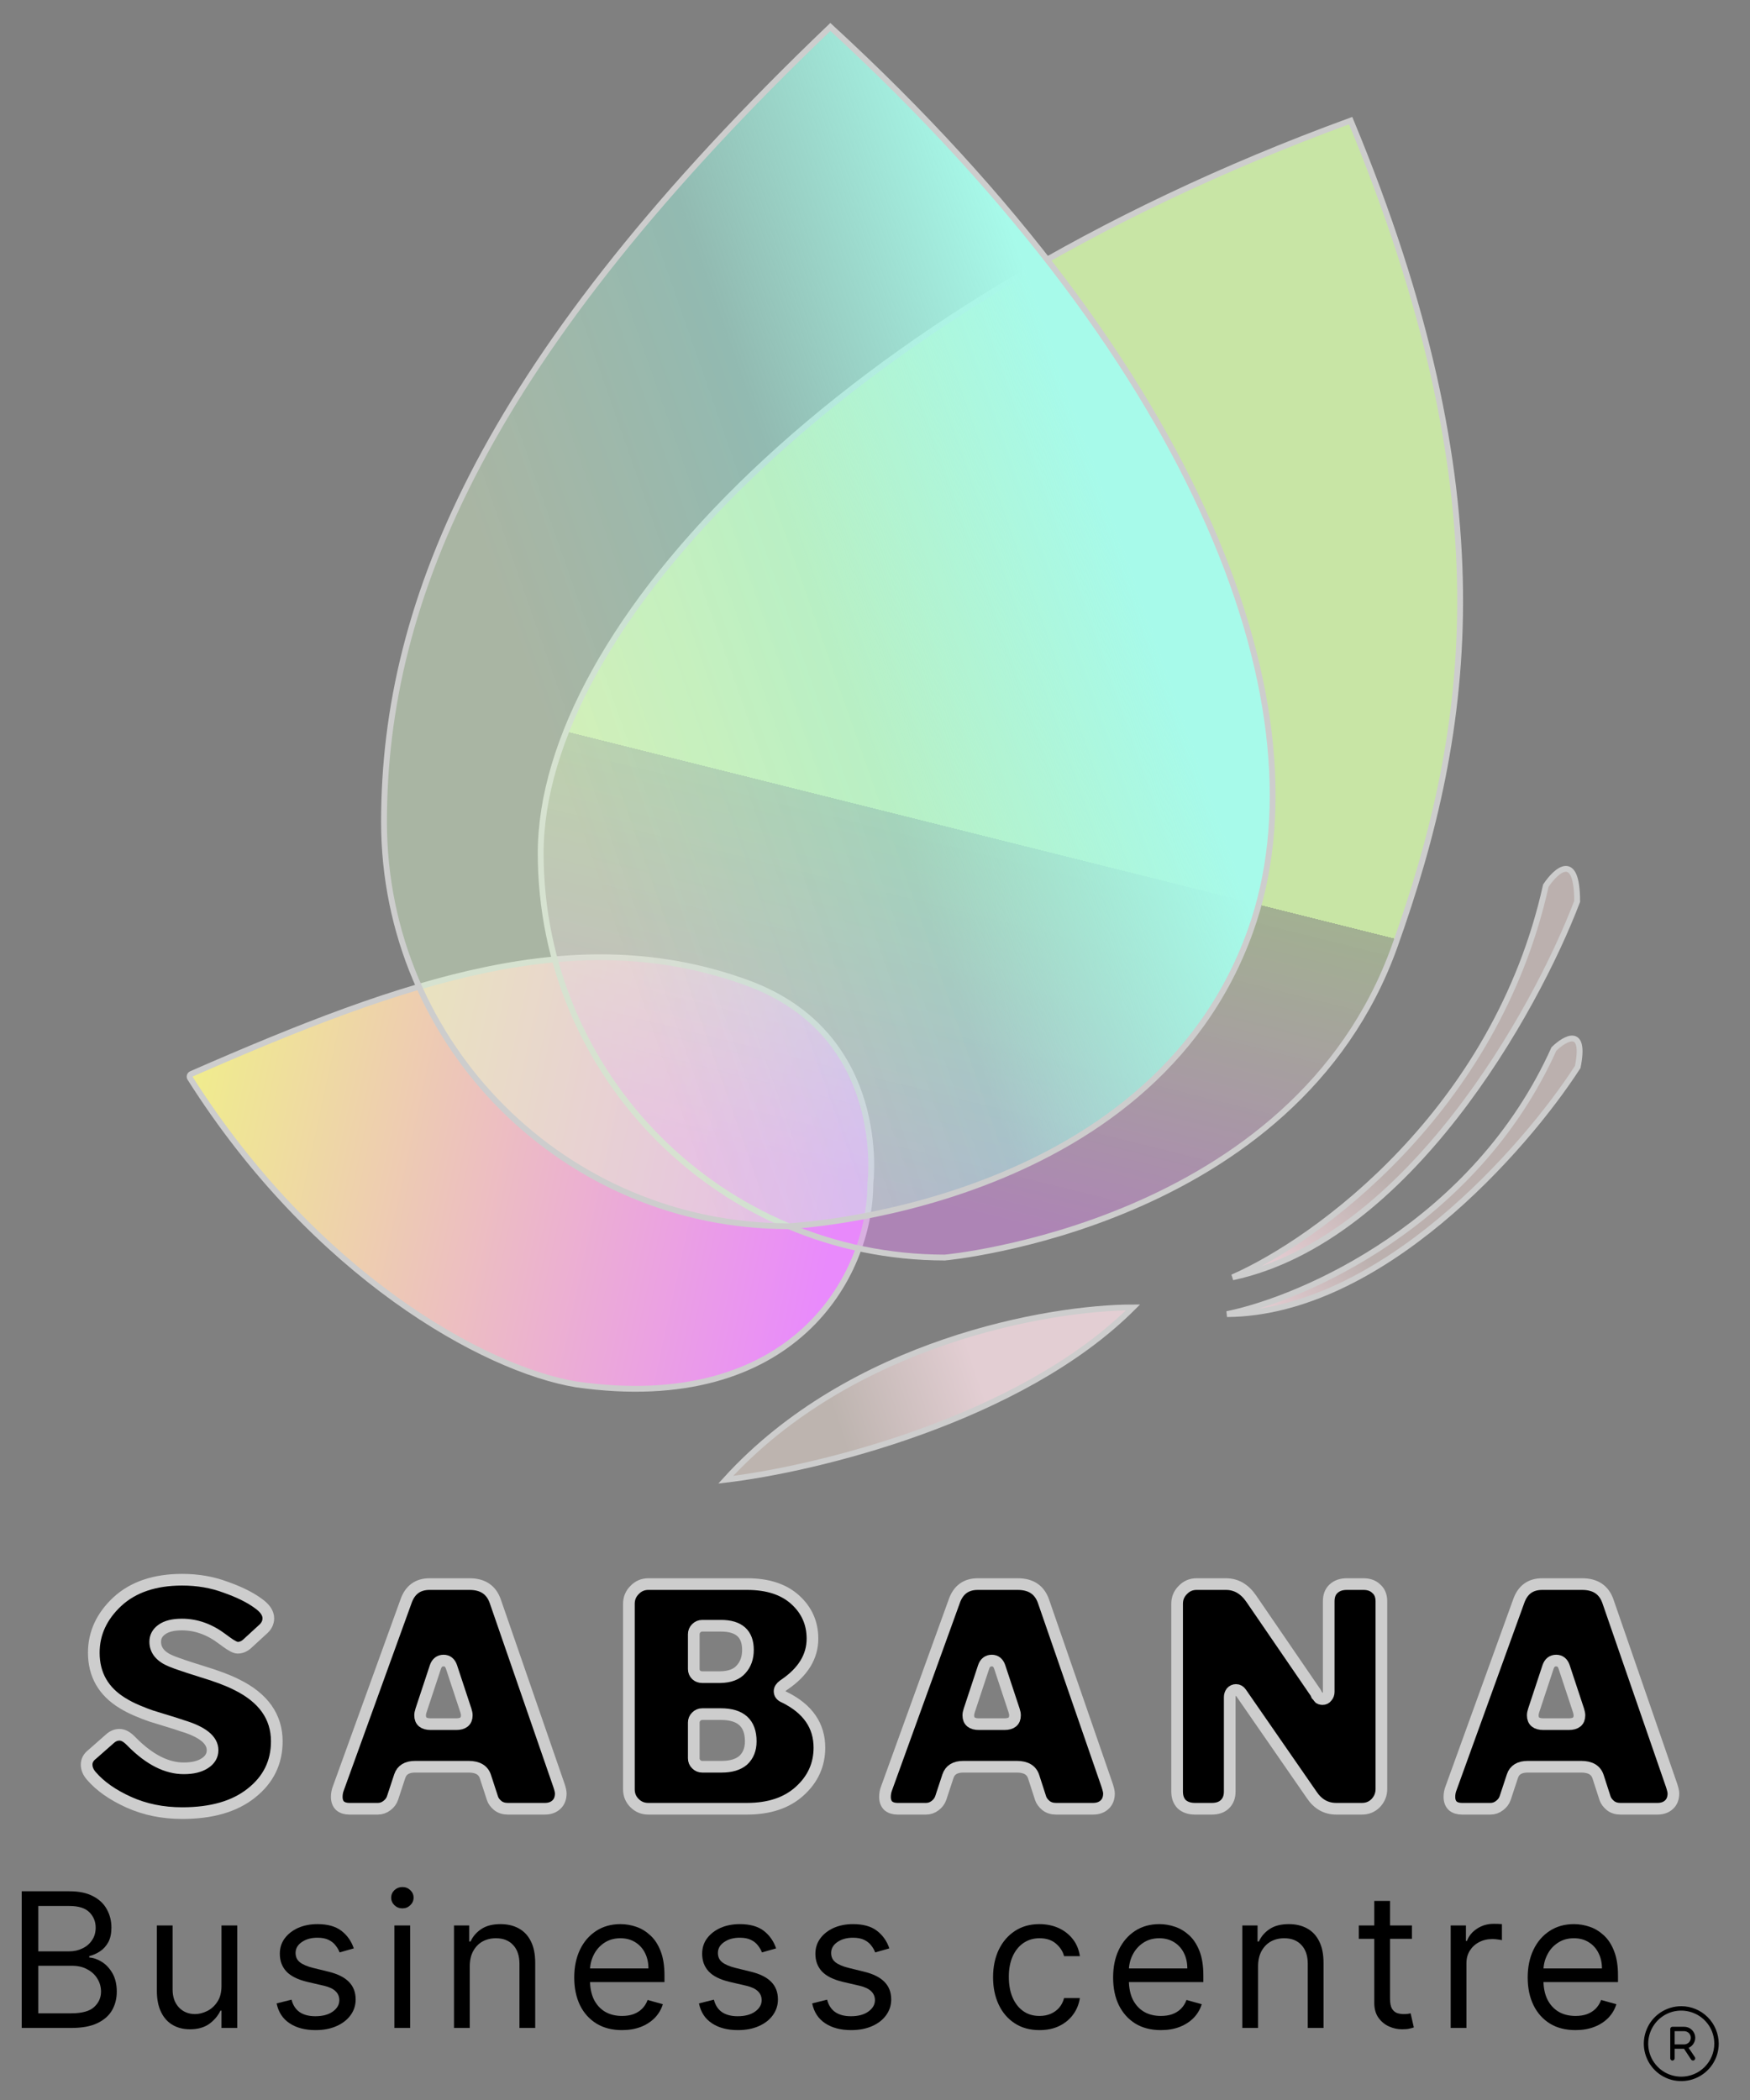 <svg width="30" height="36" viewBox="0 0 30 36" fill="none" xmlns="http://www.w3.org/2000/svg">
<rect x="0" y="0" width="30" height="36" fill="#808080" stroke="none"/>
<path d="M14.92 20.284L14.92 20.284L14.92 20.291C14.92 21.084 14.589 22.077 13.795 22.805C13.002 23.532 11.743 23.999 9.875 23.732C8.296 23.469 5.395 21.856 3.258 18.483C3.242 18.457 3.253 18.422 3.281 18.41C6.992 16.785 9.899 15.79 12.804 16.847C14.029 17.292 14.557 18.151 14.78 18.899C14.891 19.273 14.927 19.62 14.934 19.874C14.937 20 14.934 20.104 14.93 20.175C14.927 20.21 14.925 20.238 14.923 20.257L14.921 20.278L14.92 20.283L14.92 20.284L14.92 20.284L14.92 20.284Z" fill="url(#paint0_linear_513_5330)" stroke="#CDCDCD" stroke-width="0.1"/>
<path d="M16.2 21.558L16.198 21.558C12.371 21.557 9.269 18.453 9.269 14.626C9.269 12.718 10.533 10.381 12.912 8.114C15.281 5.857 18.75 3.676 23.154 2.068C24.482 5.266 25.004 7.864 25.03 10.129C25.055 12.403 24.579 14.344 23.909 16.22C23.052 18.619 21.128 19.954 19.411 20.689C18.553 21.057 17.749 21.274 17.159 21.399C16.864 21.462 16.623 21.502 16.456 21.526C16.372 21.538 16.307 21.546 16.263 21.551C16.241 21.553 16.224 21.555 16.213 21.556L16.2 21.558Z" fill="url(#paint1_linear_513_5330)" fill-opacity="0.8" stroke="#CDCDCD" stroke-width="0.1"/>
<path d="M13.517 21.02L13.514 21.021C9.686 21.02 6.583 17.917 6.583 14.089C6.583 10.259 8.36 6.08 14.235 0.462C17.435 3.402 19.567 6.339 20.734 9.007C21.906 11.685 22.104 14.088 21.438 15.952C20.582 18.349 18.605 19.617 16.835 20.285C15.95 20.62 15.12 20.803 14.509 20.904C14.205 20.954 13.955 20.983 13.782 21C13.695 21.008 13.628 21.013 13.582 21.017C13.559 21.018 13.542 21.019 13.53 21.02L13.517 21.02Z" fill="url(#paint2_linear_513_5330)" stroke="#CDCDCD" stroke-width="0.1"/>
<path d="M19.423 22.413C17.991 22.413 14.589 23.004 12.441 25.367C13.963 25.188 17.489 24.346 19.423 22.413Z" fill="url(#paint3_linear_513_5330)" stroke="#CDCDCD" stroke-width="0.1"/>
<path d="M27.037 15.452C27.037 14.593 26.679 14.915 26.5 15.183C25.641 19.05 22.562 21.27 21.13 21.897C24.137 21.252 26.321 17.332 27.037 15.452Z" fill="url(#paint4_linear_513_5330)" stroke="#CDCDCD" stroke-width="0.1"/>
<path d="M27.047 18.29C27.187 17.593 26.833 17.794 26.639 17.982C25.291 20.975 22.34 22.26 21.034 22.528C23.669 22.509 26.141 19.695 27.047 18.29Z" fill="url(#paint5_linear_513_5330)" stroke="#CDCDCD" stroke-width="0.1"/>
<mask id="path-7-outside-1_513_5330" maskUnits="userSpaceOnUse" x="0.485" y="26.081" width="29" height="6" fill="black">
<rect fill="white" x="0.485" y="26.081" width="29" height="6"/>
<path d="M3.875 28.144L3.81 28.096C3.592 27.931 3.361 27.849 3.118 27.849C2.967 27.849 2.853 27.878 2.774 27.935C2.699 27.989 2.661 28.058 2.661 28.144C2.661 28.291 2.752 28.402 2.935 28.477C3.032 28.517 3.207 28.576 3.461 28.655C3.719 28.733 3.918 28.809 4.057 28.88C4.516 29.106 4.745 29.43 4.745 29.852C4.745 30.214 4.6 30.509 4.31 30.738C4.023 30.968 3.628 31.082 3.123 31.082C2.79 31.082 2.484 31.02 2.205 30.894C1.929 30.769 1.716 30.619 1.565 30.443C1.512 30.382 1.485 30.318 1.485 30.25C1.485 30.182 1.517 30.123 1.582 30.073L1.882 29.809C1.932 29.763 1.988 29.739 2.049 29.739C2.11 29.739 2.174 29.773 2.242 29.842L2.274 29.874C2.568 30.167 2.86 30.314 3.15 30.314C3.3 30.314 3.42 30.286 3.51 30.228C3.599 30.171 3.644 30.096 3.644 30.003C3.644 29.827 3.47 29.688 3.123 29.584C3.073 29.566 2.989 29.539 2.87 29.503C2.752 29.467 2.659 29.439 2.591 29.417C2.527 29.396 2.448 29.365 2.355 29.326C2.262 29.287 2.178 29.244 2.102 29.197C1.773 28.997 1.608 28.708 1.608 28.332C1.608 27.999 1.743 27.708 2.011 27.457C2.283 27.206 2.654 27.081 3.123 27.081C3.391 27.081 3.64 27.124 3.869 27.21C4.102 27.292 4.287 27.384 4.423 27.484C4.541 27.566 4.6 27.652 4.6 27.742C4.6 27.817 4.566 27.883 4.498 27.94L4.24 28.177C4.19 28.223 4.134 28.247 4.074 28.247C4.034 28.247 3.968 28.212 3.875 28.144Z"/>
<path d="M8.443 30.83L8.324 30.465C8.289 30.346 8.192 30.287 8.034 30.287H7.116C6.976 30.287 6.889 30.341 6.853 30.448L6.729 30.824C6.712 30.875 6.679 30.918 6.633 30.953C6.586 30.989 6.534 31.007 6.477 31.007H5.988C5.924 31.007 5.872 30.991 5.832 30.959C5.793 30.923 5.773 30.871 5.773 30.803C5.773 30.753 5.782 30.704 5.8 30.658L6.96 27.452C7.028 27.255 7.163 27.156 7.363 27.156H8.051C8.276 27.156 8.423 27.255 8.491 27.452L9.581 30.604C9.603 30.669 9.613 30.715 9.613 30.744C9.613 30.826 9.588 30.891 9.538 30.937C9.488 30.984 9.422 31.007 9.34 31.007H8.706C8.638 31.007 8.58 30.989 8.534 30.953C8.487 30.914 8.457 30.873 8.443 30.83ZM7.385 29.557H7.82C7.941 29.557 8.002 29.507 8.002 29.407C8.002 29.381 7.997 29.353 7.986 29.321L7.739 28.574C7.714 28.503 7.669 28.467 7.605 28.467C7.537 28.467 7.49 28.503 7.465 28.574L7.218 29.321C7.207 29.353 7.202 29.381 7.202 29.407C7.202 29.507 7.263 29.557 7.385 29.557Z"/>
<path d="M12.038 28.751H12.349C12.511 28.748 12.629 28.703 12.704 28.617C12.783 28.531 12.822 28.42 12.822 28.284C12.822 28.008 12.668 27.87 12.36 27.87H12.038C11.998 27.87 11.964 27.885 11.936 27.913C11.907 27.942 11.893 27.976 11.893 28.016V28.612C11.893 28.651 11.907 28.685 11.936 28.714C11.964 28.739 11.998 28.751 12.038 28.751ZM12.038 30.287H12.371C12.532 30.287 12.656 30.25 12.742 30.175C12.827 30.096 12.87 29.988 12.87 29.852C12.87 29.541 12.7 29.385 12.36 29.385H12.038C11.998 29.385 11.964 29.399 11.936 29.428C11.907 29.457 11.893 29.491 11.893 29.53V30.142C11.893 30.182 11.907 30.216 11.936 30.244C11.964 30.273 11.998 30.287 12.038 30.287ZM10.781 30.674V27.495C10.781 27.401 10.813 27.323 10.878 27.258C10.942 27.19 11.021 27.156 11.114 27.156H12.811C13.162 27.156 13.436 27.246 13.633 27.425C13.83 27.604 13.928 27.826 13.928 28.091C13.928 28.399 13.767 28.662 13.445 28.88L13.429 28.891C13.386 28.923 13.364 28.957 13.364 28.993C13.364 29.036 13.388 29.068 13.434 29.09L13.456 29.1C13.85 29.297 14.047 29.584 14.047 29.96C14.047 30.253 13.934 30.502 13.708 30.706C13.486 30.907 13.185 31.007 12.806 31.007H11.114C11.021 31.007 10.942 30.975 10.878 30.91C10.813 30.846 10.781 30.767 10.781 30.674Z"/>
<path d="M17.84 30.83L17.722 30.465C17.686 30.346 17.59 30.287 17.432 30.287H16.514C16.374 30.287 16.287 30.341 16.251 30.448L16.127 30.824C16.109 30.875 16.077 30.918 16.031 30.953C15.984 30.989 15.932 31.007 15.875 31.007H15.386C15.322 31.007 15.27 30.991 15.23 30.959C15.191 30.923 15.171 30.871 15.171 30.803C15.171 30.753 15.18 30.704 15.198 30.658L16.358 27.452C16.426 27.255 16.561 27.156 16.761 27.156H17.448C17.674 27.156 17.821 27.255 17.889 27.452L18.979 30.604C19 30.669 19.011 30.715 19.011 30.744C19.011 30.826 18.986 30.891 18.936 30.937C18.886 30.984 18.82 31.007 18.737 31.007H18.104C18.036 31.007 17.978 30.989 17.932 30.953C17.885 30.914 17.855 30.873 17.84 30.83ZM16.782 29.557H17.218C17.339 29.557 17.4 29.507 17.4 29.407C17.4 29.381 17.395 29.353 17.384 29.321L17.137 28.574C17.112 28.503 17.067 28.467 17.003 28.467C16.935 28.467 16.888 28.503 16.863 28.574L16.616 29.321C16.605 29.353 16.6 29.381 16.6 29.407C16.6 29.507 16.661 29.557 16.782 29.557Z"/>
<path d="M21.452 27.409L22.537 28.993C22.544 29 22.551 29.011 22.558 29.025C22.565 29.04 22.571 29.05 22.574 29.058C22.581 29.065 22.589 29.074 22.596 29.084C22.603 29.095 22.61 29.104 22.617 29.111C22.625 29.115 22.632 29.118 22.639 29.122C22.649 29.125 22.66 29.127 22.671 29.127C22.703 29.127 22.728 29.115 22.746 29.09C22.768 29.065 22.778 29.036 22.778 29.004V27.452C22.778 27.358 22.805 27.287 22.859 27.237C22.916 27.183 22.991 27.156 23.085 27.156H23.375C23.468 27.156 23.541 27.183 23.595 27.237C23.652 27.287 23.681 27.358 23.681 27.452V30.669C23.681 30.762 23.648 30.842 23.584 30.91C23.52 30.975 23.441 31.007 23.348 31.007H22.907C22.732 31.007 22.59 30.927 22.483 30.765L21.275 29.02C21.253 28.988 21.224 28.971 21.189 28.971C21.157 28.971 21.13 28.984 21.108 29.009C21.09 29.034 21.081 29.063 21.081 29.095V30.712C21.081 30.805 21.053 30.878 20.995 30.932C20.942 30.982 20.868 31.007 20.775 31.007H20.485C20.392 31.007 20.317 30.982 20.26 30.932C20.206 30.878 20.179 30.805 20.179 30.712V27.495C20.179 27.401 20.211 27.323 20.276 27.258C20.34 27.19 20.419 27.156 20.512 27.156H21.017C21.192 27.156 21.337 27.24 21.452 27.409Z"/>
<path d="M27.516 30.83L27.398 30.465C27.362 30.346 27.266 30.287 27.108 30.287H26.19C26.05 30.287 25.962 30.341 25.927 30.448L25.803 30.824C25.785 30.875 25.753 30.918 25.706 30.953C25.66 30.989 25.608 31.007 25.551 31.007H25.062C24.997 31.007 24.945 30.991 24.906 30.959C24.867 30.923 24.847 30.871 24.847 30.803C24.847 30.753 24.856 30.704 24.874 30.658L26.034 27.452C26.102 27.255 26.236 27.156 26.437 27.156H27.124C27.35 27.156 27.497 27.255 27.565 27.452L28.655 30.604C28.676 30.669 28.687 30.715 28.687 30.744C28.687 30.826 28.662 30.891 28.612 30.937C28.562 30.984 28.495 31.007 28.413 31.007H27.779C27.711 31.007 27.654 30.989 27.608 30.953C27.561 30.914 27.531 30.873 27.516 30.83ZM26.458 29.557H26.893C27.015 29.557 27.076 29.507 27.076 29.407C27.076 29.381 27.07 29.353 27.06 29.321L26.813 28.574C26.788 28.503 26.743 28.467 26.678 28.467C26.61 28.467 26.564 28.503 26.539 28.574L26.292 29.321C26.281 29.353 26.276 29.381 26.276 29.407C26.276 29.507 26.337 29.557 26.458 29.557Z"/>
</mask>
<path d="M3.875 28.144L3.81 28.096C3.592 27.931 3.361 27.849 3.118 27.849C2.967 27.849 2.853 27.878 2.774 27.935C2.699 27.989 2.661 28.058 2.661 28.144C2.661 28.291 2.752 28.402 2.935 28.477C3.032 28.517 3.207 28.576 3.461 28.655C3.719 28.733 3.918 28.809 4.057 28.88C4.516 29.106 4.745 29.43 4.745 29.852C4.745 30.214 4.6 30.509 4.31 30.738C4.023 30.968 3.628 31.082 3.123 31.082C2.79 31.082 2.484 31.02 2.205 30.894C1.929 30.769 1.716 30.619 1.565 30.443C1.512 30.382 1.485 30.318 1.485 30.25C1.485 30.182 1.517 30.123 1.582 30.073L1.882 29.809C1.932 29.763 1.988 29.739 2.049 29.739C2.11 29.739 2.174 29.773 2.242 29.842L2.274 29.874C2.568 30.167 2.86 30.314 3.15 30.314C3.3 30.314 3.42 30.286 3.51 30.228C3.599 30.171 3.644 30.096 3.644 30.003C3.644 29.827 3.47 29.688 3.123 29.584C3.073 29.566 2.989 29.539 2.87 29.503C2.752 29.467 2.659 29.439 2.591 29.417C2.527 29.396 2.448 29.365 2.355 29.326C2.262 29.287 2.178 29.244 2.102 29.197C1.773 28.997 1.608 28.708 1.608 28.332C1.608 27.999 1.743 27.708 2.011 27.457C2.283 27.206 2.654 27.081 3.123 27.081C3.391 27.081 3.64 27.124 3.869 27.21C4.102 27.292 4.287 27.384 4.423 27.484C4.541 27.566 4.6 27.652 4.6 27.742C4.6 27.817 4.566 27.883 4.498 27.94L4.24 28.177C4.19 28.223 4.134 28.247 4.074 28.247C4.034 28.247 3.968 28.212 3.875 28.144Z" fill="black"/>
<path d="M8.443 30.83L8.324 30.465C8.289 30.346 8.192 30.287 8.034 30.287H7.116C6.976 30.287 6.889 30.341 6.853 30.448L6.729 30.824C6.712 30.875 6.679 30.918 6.633 30.953C6.586 30.989 6.534 31.007 6.477 31.007H5.988C5.924 31.007 5.872 30.991 5.832 30.959C5.793 30.923 5.773 30.871 5.773 30.803C5.773 30.753 5.782 30.704 5.8 30.658L6.96 27.452C7.028 27.255 7.163 27.156 7.363 27.156H8.051C8.276 27.156 8.423 27.255 8.491 27.452L9.581 30.604C9.603 30.669 9.613 30.715 9.613 30.744C9.613 30.826 9.588 30.891 9.538 30.937C9.488 30.984 9.422 31.007 9.34 31.007H8.706C8.638 31.007 8.58 30.989 8.534 30.953C8.487 30.914 8.457 30.873 8.443 30.83ZM7.385 29.557H7.82C7.941 29.557 8.002 29.507 8.002 29.407C8.002 29.381 7.997 29.353 7.986 29.321L7.739 28.574C7.714 28.503 7.669 28.467 7.605 28.467C7.537 28.467 7.49 28.503 7.465 28.574L7.218 29.321C7.207 29.353 7.202 29.381 7.202 29.407C7.202 29.507 7.263 29.557 7.385 29.557Z" fill="black"/>
<path d="M12.038 28.751H12.349C12.511 28.748 12.629 28.703 12.704 28.617C12.783 28.531 12.822 28.42 12.822 28.284C12.822 28.008 12.668 27.87 12.36 27.87H12.038C11.998 27.87 11.964 27.885 11.936 27.913C11.907 27.942 11.893 27.976 11.893 28.016V28.612C11.893 28.651 11.907 28.685 11.936 28.714C11.964 28.739 11.998 28.751 12.038 28.751ZM12.038 30.287H12.371C12.532 30.287 12.656 30.25 12.742 30.175C12.827 30.096 12.87 29.988 12.87 29.852C12.87 29.541 12.7 29.385 12.36 29.385H12.038C11.998 29.385 11.964 29.399 11.936 29.428C11.907 29.457 11.893 29.491 11.893 29.53V30.142C11.893 30.182 11.907 30.216 11.936 30.244C11.964 30.273 11.998 30.287 12.038 30.287ZM10.781 30.674V27.495C10.781 27.401 10.813 27.323 10.878 27.258C10.942 27.19 11.021 27.156 11.114 27.156H12.811C13.162 27.156 13.436 27.246 13.633 27.425C13.83 27.604 13.928 27.826 13.928 28.091C13.928 28.399 13.767 28.662 13.445 28.88L13.429 28.891C13.386 28.923 13.364 28.957 13.364 28.993C13.364 29.036 13.388 29.068 13.434 29.09L13.456 29.1C13.85 29.297 14.047 29.584 14.047 29.96C14.047 30.253 13.934 30.502 13.708 30.706C13.486 30.907 13.185 31.007 12.806 31.007H11.114C11.021 31.007 10.942 30.975 10.878 30.91C10.813 30.846 10.781 30.767 10.781 30.674Z" fill="black"/>
<path d="M17.84 30.83L17.722 30.465C17.686 30.346 17.59 30.287 17.432 30.287H16.514C16.374 30.287 16.287 30.341 16.251 30.448L16.127 30.824C16.109 30.875 16.077 30.918 16.031 30.953C15.984 30.989 15.932 31.007 15.875 31.007H15.386C15.322 31.007 15.27 30.991 15.23 30.959C15.191 30.923 15.171 30.871 15.171 30.803C15.171 30.753 15.18 30.704 15.198 30.658L16.358 27.452C16.426 27.255 16.561 27.156 16.761 27.156H17.448C17.674 27.156 17.821 27.255 17.889 27.452L18.979 30.604C19 30.669 19.011 30.715 19.011 30.744C19.011 30.826 18.986 30.891 18.936 30.937C18.886 30.984 18.82 31.007 18.737 31.007H18.104C18.036 31.007 17.978 30.989 17.932 30.953C17.885 30.914 17.855 30.873 17.84 30.83ZM16.782 29.557H17.218C17.339 29.557 17.4 29.507 17.4 29.407C17.4 29.381 17.395 29.353 17.384 29.321L17.137 28.574C17.112 28.503 17.067 28.467 17.003 28.467C16.935 28.467 16.888 28.503 16.863 28.574L16.616 29.321C16.605 29.353 16.6 29.381 16.6 29.407C16.6 29.507 16.661 29.557 16.782 29.557Z" fill="black"/>
<path d="M21.452 27.409L22.537 28.993C22.544 29 22.551 29.011 22.558 29.025C22.565 29.04 22.571 29.05 22.574 29.058C22.581 29.065 22.589 29.074 22.596 29.084C22.603 29.095 22.61 29.104 22.617 29.111C22.625 29.115 22.632 29.118 22.639 29.122C22.649 29.125 22.66 29.127 22.671 29.127C22.703 29.127 22.728 29.115 22.746 29.09C22.768 29.065 22.778 29.036 22.778 29.004V27.452C22.778 27.358 22.805 27.287 22.859 27.237C22.916 27.183 22.991 27.156 23.085 27.156H23.375C23.468 27.156 23.541 27.183 23.595 27.237C23.652 27.287 23.681 27.358 23.681 27.452V30.669C23.681 30.762 23.648 30.842 23.584 30.91C23.52 30.975 23.441 31.007 23.348 31.007H22.907C22.732 31.007 22.59 30.927 22.483 30.765L21.275 29.02C21.253 28.988 21.224 28.971 21.189 28.971C21.157 28.971 21.13 28.984 21.108 29.009C21.09 29.034 21.081 29.063 21.081 29.095V30.712C21.081 30.805 21.053 30.878 20.995 30.932C20.942 30.982 20.868 31.007 20.775 31.007H20.485C20.392 31.007 20.317 30.982 20.26 30.932C20.206 30.878 20.179 30.805 20.179 30.712V27.495C20.179 27.401 20.211 27.323 20.276 27.258C20.34 27.19 20.419 27.156 20.512 27.156H21.017C21.192 27.156 21.337 27.24 21.452 27.409Z" fill="black"/>
<path d="M27.516 30.83L27.398 30.465C27.362 30.346 27.266 30.287 27.108 30.287H26.19C26.05 30.287 25.962 30.341 25.927 30.448L25.803 30.824C25.785 30.875 25.753 30.918 25.706 30.953C25.66 30.989 25.608 31.007 25.551 31.007H25.062C24.997 31.007 24.945 30.991 24.906 30.959C24.867 30.923 24.847 30.871 24.847 30.803C24.847 30.753 24.856 30.704 24.874 30.658L26.034 27.452C26.102 27.255 26.236 27.156 26.437 27.156H27.124C27.35 27.156 27.497 27.255 27.565 27.452L28.655 30.604C28.676 30.669 28.687 30.715 28.687 30.744C28.687 30.826 28.662 30.891 28.612 30.937C28.562 30.984 28.495 31.007 28.413 31.007H27.779C27.711 31.007 27.654 30.989 27.608 30.953C27.561 30.914 27.531 30.873 27.516 30.83ZM26.458 29.557H26.893C27.015 29.557 27.076 29.507 27.076 29.407C27.076 29.381 27.07 29.353 27.06 29.321L26.813 28.574C26.788 28.503 26.743 28.467 26.678 28.467C26.61 28.467 26.564 28.503 26.539 28.574L26.292 29.321C26.281 29.353 26.276 29.381 26.276 29.407C26.276 29.507 26.337 29.557 26.458 29.557Z" fill="black"/>
<path d="M3.875 28.144L3.81 28.096C3.592 27.931 3.361 27.849 3.118 27.849C2.967 27.849 2.853 27.878 2.774 27.935C2.699 27.989 2.661 28.058 2.661 28.144C2.661 28.291 2.752 28.402 2.935 28.477C3.032 28.517 3.207 28.576 3.461 28.655C3.719 28.733 3.918 28.809 4.057 28.88C4.516 29.106 4.745 29.43 4.745 29.852C4.745 30.214 4.6 30.509 4.31 30.738C4.023 30.968 3.628 31.082 3.123 31.082C2.79 31.082 2.484 31.02 2.205 30.894C1.929 30.769 1.716 30.619 1.565 30.443C1.512 30.382 1.485 30.318 1.485 30.25C1.485 30.182 1.517 30.123 1.582 30.073L1.882 29.809C1.932 29.763 1.988 29.739 2.049 29.739C2.11 29.739 2.174 29.773 2.242 29.842L2.274 29.874C2.568 30.167 2.86 30.314 3.15 30.314C3.3 30.314 3.42 30.286 3.51 30.228C3.599 30.171 3.644 30.096 3.644 30.003C3.644 29.827 3.47 29.688 3.123 29.584C3.073 29.566 2.989 29.539 2.87 29.503C2.752 29.467 2.659 29.439 2.591 29.417C2.527 29.396 2.448 29.365 2.355 29.326C2.262 29.287 2.178 29.244 2.102 29.197C1.773 28.997 1.608 28.708 1.608 28.332C1.608 27.999 1.743 27.708 2.011 27.457C2.283 27.206 2.654 27.081 3.123 27.081C3.391 27.081 3.64 27.124 3.869 27.21C4.102 27.292 4.287 27.384 4.423 27.484C4.541 27.566 4.6 27.652 4.6 27.742C4.6 27.817 4.566 27.883 4.498 27.94L4.24 28.177C4.19 28.223 4.134 28.247 4.074 28.247C4.034 28.247 3.968 28.212 3.875 28.144Z" stroke="#CDCDCD" stroke-width="0.2" mask="url(#path-7-outside-1_513_5330)"/>
<path d="M8.443 30.83L8.324 30.465C8.289 30.346 8.192 30.287 8.034 30.287H7.116C6.976 30.287 6.889 30.341 6.853 30.448L6.729 30.824C6.712 30.875 6.679 30.918 6.633 30.953C6.586 30.989 6.534 31.007 6.477 31.007H5.988C5.924 31.007 5.872 30.991 5.832 30.959C5.793 30.923 5.773 30.871 5.773 30.803C5.773 30.753 5.782 30.704 5.8 30.658L6.96 27.452C7.028 27.255 7.163 27.156 7.363 27.156H8.051C8.276 27.156 8.423 27.255 8.491 27.452L9.581 30.604C9.603 30.669 9.613 30.715 9.613 30.744C9.613 30.826 9.588 30.891 9.538 30.937C9.488 30.984 9.422 31.007 9.34 31.007H8.706C8.638 31.007 8.58 30.989 8.534 30.953C8.487 30.914 8.457 30.873 8.443 30.83ZM7.385 29.557H7.82C7.941 29.557 8.002 29.507 8.002 29.407C8.002 29.381 7.997 29.353 7.986 29.321L7.739 28.574C7.714 28.503 7.669 28.467 7.605 28.467C7.537 28.467 7.49 28.503 7.465 28.574L7.218 29.321C7.207 29.353 7.202 29.381 7.202 29.407C7.202 29.507 7.263 29.557 7.385 29.557Z" stroke="#CDCDCD" stroke-width="0.2" mask="url(#path-7-outside-1_513_5330)"/>
<path d="M12.038 28.751H12.349C12.511 28.748 12.629 28.703 12.704 28.617C12.783 28.531 12.822 28.42 12.822 28.284C12.822 28.008 12.668 27.87 12.36 27.87H12.038C11.998 27.87 11.964 27.885 11.936 27.913C11.907 27.942 11.893 27.976 11.893 28.016V28.612C11.893 28.651 11.907 28.685 11.936 28.714C11.964 28.739 11.998 28.751 12.038 28.751ZM12.038 30.287H12.371C12.532 30.287 12.656 30.25 12.742 30.175C12.827 30.096 12.87 29.988 12.87 29.852C12.87 29.541 12.7 29.385 12.36 29.385H12.038C11.998 29.385 11.964 29.399 11.936 29.428C11.907 29.457 11.893 29.491 11.893 29.53V30.142C11.893 30.182 11.907 30.216 11.936 30.244C11.964 30.273 11.998 30.287 12.038 30.287ZM10.781 30.674V27.495C10.781 27.401 10.813 27.323 10.878 27.258C10.942 27.19 11.021 27.156 11.114 27.156H12.811C13.162 27.156 13.436 27.246 13.633 27.425C13.83 27.604 13.928 27.826 13.928 28.091C13.928 28.399 13.767 28.662 13.445 28.88L13.429 28.891C13.386 28.923 13.364 28.957 13.364 28.993C13.364 29.036 13.388 29.068 13.434 29.09L13.456 29.1C13.85 29.297 14.047 29.584 14.047 29.96C14.047 30.253 13.934 30.502 13.708 30.706C13.486 30.907 13.185 31.007 12.806 31.007H11.114C11.021 31.007 10.942 30.975 10.878 30.91C10.813 30.846 10.781 30.767 10.781 30.674Z" stroke="#CDCDCD" stroke-width="0.2" mask="url(#path-7-outside-1_513_5330)"/>
<path d="M17.84 30.83L17.722 30.465C17.686 30.346 17.59 30.287 17.432 30.287H16.514C16.374 30.287 16.287 30.341 16.251 30.448L16.127 30.824C16.109 30.875 16.077 30.918 16.031 30.953C15.984 30.989 15.932 31.007 15.875 31.007H15.386C15.322 31.007 15.27 30.991 15.23 30.959C15.191 30.923 15.171 30.871 15.171 30.803C15.171 30.753 15.18 30.704 15.198 30.658L16.358 27.452C16.426 27.255 16.561 27.156 16.761 27.156H17.448C17.674 27.156 17.821 27.255 17.889 27.452L18.979 30.604C19 30.669 19.011 30.715 19.011 30.744C19.011 30.826 18.986 30.891 18.936 30.937C18.886 30.984 18.82 31.007 18.737 31.007H18.104C18.036 31.007 17.978 30.989 17.932 30.953C17.885 30.914 17.855 30.873 17.84 30.83ZM16.782 29.557H17.218C17.339 29.557 17.4 29.507 17.4 29.407C17.4 29.381 17.395 29.353 17.384 29.321L17.137 28.574C17.112 28.503 17.067 28.467 17.003 28.467C16.935 28.467 16.888 28.503 16.863 28.574L16.616 29.321C16.605 29.353 16.6 29.381 16.6 29.407C16.6 29.507 16.661 29.557 16.782 29.557Z" stroke="#CDCDCD" stroke-width="0.2" mask="url(#path-7-outside-1_513_5330)"/>
<path d="M21.452 27.409L22.537 28.993C22.544 29 22.551 29.011 22.558 29.025C22.565 29.04 22.571 29.05 22.574 29.058C22.581 29.065 22.589 29.074 22.596 29.084C22.603 29.095 22.61 29.104 22.617 29.111C22.625 29.115 22.632 29.118 22.639 29.122C22.649 29.125 22.66 29.127 22.671 29.127C22.703 29.127 22.728 29.115 22.746 29.09C22.768 29.065 22.778 29.036 22.778 29.004V27.452C22.778 27.358 22.805 27.287 22.859 27.237C22.916 27.183 22.991 27.156 23.085 27.156H23.375C23.468 27.156 23.541 27.183 23.595 27.237C23.652 27.287 23.681 27.358 23.681 27.452V30.669C23.681 30.762 23.648 30.842 23.584 30.91C23.52 30.975 23.441 31.007 23.348 31.007H22.907C22.732 31.007 22.59 30.927 22.483 30.765L21.275 29.02C21.253 28.988 21.224 28.971 21.189 28.971C21.157 28.971 21.13 28.984 21.108 29.009C21.09 29.034 21.081 29.063 21.081 29.095V30.712C21.081 30.805 21.053 30.878 20.995 30.932C20.942 30.982 20.868 31.007 20.775 31.007H20.485C20.392 31.007 20.317 30.982 20.26 30.932C20.206 30.878 20.179 30.805 20.179 30.712V27.495C20.179 27.401 20.211 27.323 20.276 27.258C20.34 27.19 20.419 27.156 20.512 27.156H21.017C21.192 27.156 21.337 27.24 21.452 27.409Z" stroke="#CDCDCD" stroke-width="0.2" mask="url(#path-7-outside-1_513_5330)"/>
<path d="M27.516 30.83L27.398 30.465C27.362 30.346 27.266 30.287 27.108 30.287H26.19C26.05 30.287 25.962 30.341 25.927 30.448L25.803 30.824C25.785 30.875 25.753 30.918 25.706 30.953C25.66 30.989 25.608 31.007 25.551 31.007H25.062C24.997 31.007 24.945 30.991 24.906 30.959C24.867 30.923 24.847 30.871 24.847 30.803C24.847 30.753 24.856 30.704 24.874 30.658L26.034 27.452C26.102 27.255 26.236 27.156 26.437 27.156H27.124C27.35 27.156 27.497 27.255 27.565 27.452L28.655 30.604C28.676 30.669 28.687 30.715 28.687 30.744C28.687 30.826 28.662 30.891 28.612 30.937C28.562 30.984 28.495 31.007 28.413 31.007H27.779C27.711 31.007 27.654 30.989 27.608 30.953C27.561 30.914 27.531 30.873 27.516 30.83ZM26.458 29.557H26.893C27.015 29.557 27.076 29.507 27.076 29.407C27.076 29.381 27.07 29.353 27.06 29.321L26.813 28.574C26.788 28.503 26.743 28.467 26.678 28.467C26.61 28.467 26.564 28.503 26.539 28.574L26.292 29.321C26.281 29.353 26.276 29.381 26.276 29.407C26.276 29.507 26.337 29.557 26.458 29.557Z" stroke="#CDCDCD" stroke-width="0.2" mask="url(#path-7-outside-1_513_5330)"/>
<path d="M0.372 34.765V32.422H1.192C1.355 32.422 1.49 32.45 1.596 32.507C1.702 32.562 1.781 32.637 1.832 32.732C1.884 32.826 1.91 32.93 1.91 33.044C1.91 33.145 1.892 33.228 1.857 33.294C1.821 33.359 1.775 33.411 1.717 33.45C1.66 33.488 1.597 33.516 1.53 33.534V33.557C1.602 33.562 1.674 33.587 1.747 33.633C1.819 33.678 1.88 33.744 1.929 33.829C1.977 33.915 2.002 34.019 2.002 34.143C2.002 34.26 1.975 34.366 1.922 34.46C1.868 34.554 1.784 34.628 1.669 34.683C1.554 34.738 1.404 34.765 1.219 34.765H0.372ZM0.656 34.514H1.219C1.404 34.514 1.536 34.478 1.614 34.406C1.692 34.334 1.732 34.246 1.732 34.143C1.732 34.064 1.712 33.99 1.671 33.923C1.631 33.855 1.573 33.801 1.498 33.761C1.424 33.719 1.335 33.699 1.233 33.699H0.656V34.514ZM0.656 33.452H1.182C1.268 33.452 1.345 33.435 1.414 33.401C1.483 33.368 1.538 33.321 1.578 33.26C1.62 33.199 1.64 33.127 1.64 33.044C1.64 32.941 1.604 32.854 1.533 32.782C1.461 32.71 1.347 32.674 1.192 32.674H0.656V33.452Z" fill="black"/>
<path d="M3.797 34.047V33.008H4.067V34.765H3.797V34.468H3.779C3.737 34.557 3.673 34.633 3.586 34.696C3.499 34.757 3.39 34.788 3.257 34.788C3.147 34.788 3.049 34.764 2.964 34.716C2.878 34.667 2.811 34.594 2.763 34.496C2.714 34.398 2.689 34.274 2.689 34.125V33.008H2.959V34.106C2.959 34.234 2.995 34.337 3.067 34.413C3.139 34.489 3.232 34.527 3.344 34.527C3.411 34.527 3.479 34.51 3.549 34.476C3.619 34.442 3.678 34.389 3.725 34.318C3.773 34.247 3.797 34.157 3.797 34.047Z" fill="black"/>
<path d="M6.065 33.401L5.822 33.47C5.807 33.43 5.784 33.39 5.754 33.352C5.725 33.313 5.686 33.281 5.635 33.256C5.585 33.231 5.521 33.218 5.442 33.218C5.334 33.218 5.245 33.243 5.173 33.293C5.102 33.342 5.067 33.404 5.067 33.479C5.067 33.546 5.091 33.599 5.14 33.638C5.189 33.677 5.265 33.71 5.369 33.736L5.63 33.8C5.787 33.838 5.904 33.896 5.981 33.975C6.058 34.053 6.097 34.153 6.097 34.276C6.097 34.376 6.068 34.466 6.01 34.546C5.952 34.625 5.872 34.688 5.769 34.733C5.666 34.779 5.547 34.802 5.41 34.802C5.231 34.802 5.082 34.763 4.965 34.685C4.847 34.608 4.773 34.494 4.742 34.344L4.998 34.28C5.022 34.375 5.069 34.446 5.136 34.493C5.205 34.54 5.295 34.564 5.405 34.564C5.531 34.564 5.631 34.537 5.705 34.484C5.78 34.43 5.817 34.365 5.817 34.289C5.817 34.228 5.796 34.177 5.753 34.136C5.711 34.094 5.645 34.063 5.556 34.042L5.263 33.974C5.103 33.935 4.984 33.876 4.909 33.796C4.834 33.715 4.797 33.614 4.797 33.493C4.797 33.394 4.824 33.306 4.88 33.23C4.937 33.154 5.013 33.094 5.11 33.05C5.208 33.007 5.318 32.985 5.442 32.985C5.616 32.985 5.752 33.023 5.852 33.099C5.952 33.176 6.023 33.276 6.065 33.401Z" fill="black"/>
<path d="M6.761 34.765V33.008H7.031V34.765H6.761ZM6.898 32.715C6.846 32.715 6.8 32.697 6.762 32.661C6.725 32.625 6.706 32.582 6.706 32.532C6.706 32.481 6.725 32.438 6.762 32.402C6.8 32.367 6.846 32.349 6.898 32.349C6.951 32.349 6.996 32.367 7.033 32.402C7.071 32.438 7.09 32.481 7.09 32.532C7.09 32.582 7.071 32.625 7.033 32.661C6.996 32.697 6.951 32.715 6.898 32.715Z" fill="black"/>
<path d="M8.053 33.708V34.765H7.783V33.008H8.044V33.282H8.067C8.108 33.193 8.171 33.121 8.255 33.067C8.339 33.012 8.447 32.985 8.58 32.985C8.699 32.985 8.803 33.009 8.892 33.058C8.981 33.106 9.051 33.179 9.1 33.278C9.15 33.376 9.175 33.499 9.175 33.649V34.765H8.905V33.667C8.905 33.529 8.869 33.421 8.797 33.344C8.726 33.266 8.627 33.227 8.502 33.227C8.416 33.227 8.339 33.246 8.271 33.283C8.204 33.321 8.151 33.376 8.112 33.447C8.073 33.519 8.053 33.606 8.053 33.708Z" fill="black"/>
<path d="M10.663 34.802C10.494 34.802 10.348 34.765 10.225 34.69C10.103 34.614 10.008 34.509 9.942 34.374C9.877 34.238 9.844 34.08 9.844 33.9C9.844 33.72 9.877 33.562 9.942 33.424C10.008 33.286 10.101 33.179 10.219 33.102C10.338 33.024 10.477 32.985 10.636 32.985C10.727 32.985 10.818 33 10.907 33.031C10.996 33.061 11.077 33.111 11.15 33.179C11.224 33.247 11.282 33.337 11.326 33.45C11.369 33.562 11.391 33.7 11.391 33.864V33.978H10.036V33.745H11.116C11.116 33.645 11.096 33.557 11.057 33.479C11.018 33.401 10.962 33.34 10.89 33.295C10.818 33.25 10.733 33.227 10.636 33.227C10.528 33.227 10.435 33.254 10.356 33.308C10.279 33.36 10.219 33.429 10.177 33.514C10.135 33.598 10.114 33.689 10.114 33.786V33.941C10.114 34.074 10.137 34.187 10.182 34.279C10.229 34.371 10.293 34.44 10.376 34.489C10.458 34.536 10.554 34.559 10.663 34.559C10.734 34.559 10.798 34.55 10.855 34.53C10.913 34.509 10.963 34.479 11.005 34.438C11.047 34.397 11.08 34.346 11.102 34.285L11.363 34.358C11.336 34.447 11.29 34.524 11.225 34.592C11.16 34.658 11.08 34.71 10.985 34.747C10.889 34.784 10.782 34.802 10.663 34.802Z" fill="black"/>
<path d="M13.305 33.401L13.062 33.47C13.047 33.43 13.024 33.39 12.994 33.352C12.965 33.313 12.926 33.281 12.875 33.256C12.825 33.231 12.761 33.218 12.682 33.218C12.574 33.218 12.485 33.243 12.413 33.293C12.342 33.342 12.307 33.404 12.307 33.479C12.307 33.546 12.331 33.599 12.38 33.638C12.429 33.677 12.505 33.71 12.609 33.736L12.87 33.8C13.027 33.838 13.144 33.896 13.221 33.975C13.298 34.053 13.336 34.153 13.336 34.276C13.336 34.376 13.307 34.466 13.249 34.546C13.192 34.625 13.112 34.688 13.009 34.733C12.906 34.779 12.787 34.802 12.65 34.802C12.471 34.802 12.322 34.763 12.205 34.685C12.087 34.608 12.013 34.494 11.982 34.344L12.238 34.28C12.262 34.375 12.309 34.446 12.376 34.493C12.445 34.54 12.535 34.564 12.645 34.564C12.771 34.564 12.871 34.537 12.945 34.484C13.02 34.43 13.057 34.365 13.057 34.289C13.057 34.228 13.036 34.177 12.993 34.136C12.95 34.094 12.885 34.063 12.796 34.042L12.503 33.974C12.342 33.935 12.224 33.876 12.149 33.796C12.074 33.715 12.037 33.614 12.037 33.493C12.037 33.394 12.064 33.306 12.12 33.23C12.177 33.154 12.253 33.094 12.35 33.05C12.448 33.007 12.558 32.985 12.682 32.985C12.856 32.985 12.992 33.023 13.092 33.099C13.192 33.176 13.262 33.276 13.305 33.401Z" fill="black"/>
<path d="M15.246 33.401L15.003 33.47C14.988 33.43 14.966 33.39 14.936 33.352C14.907 33.313 14.867 33.281 14.817 33.256C14.766 33.231 14.702 33.218 14.623 33.218C14.516 33.218 14.426 33.243 14.354 33.293C14.284 33.342 14.248 33.404 14.248 33.479C14.248 33.546 14.272 33.599 14.321 33.638C14.37 33.677 14.446 33.71 14.55 33.736L14.811 33.8C14.968 33.838 15.085 33.896 15.162 33.975C15.239 34.053 15.278 34.153 15.278 34.276C15.278 34.376 15.249 34.466 15.191 34.546C15.134 34.625 15.054 34.688 14.951 34.733C14.848 34.779 14.728 34.802 14.591 34.802C14.412 34.802 14.264 34.763 14.146 34.685C14.029 34.608 13.954 34.494 13.923 34.344L14.179 34.28C14.204 34.375 14.25 34.446 14.318 34.493C14.386 34.54 14.476 34.564 14.587 34.564C14.713 34.564 14.812 34.537 14.886 34.484C14.961 34.43 14.999 34.365 14.999 34.289C14.999 34.228 14.977 34.177 14.935 34.136C14.892 34.094 14.826 34.063 14.738 34.042L14.445 33.974C14.284 33.935 14.166 33.876 14.09 33.796C14.015 33.715 13.978 33.614 13.978 33.493C13.978 33.394 14.006 33.306 14.062 33.23C14.118 33.154 14.195 33.094 14.291 33.05C14.389 33.007 14.5 32.985 14.623 32.985C14.797 32.985 14.934 33.023 15.033 33.099C15.133 33.176 15.204 33.276 15.246 33.401Z" fill="black"/>
<path d="M17.82 34.802C17.655 34.802 17.514 34.763 17.395 34.685C17.276 34.608 17.184 34.5 17.12 34.364C17.056 34.227 17.024 34.071 17.024 33.896C17.024 33.717 17.057 33.56 17.122 33.423C17.189 33.286 17.281 33.179 17.399 33.102C17.518 33.024 17.657 32.985 17.816 32.985C17.939 32.985 18.051 33.008 18.15 33.053C18.249 33.099 18.33 33.163 18.394 33.246C18.457 33.328 18.496 33.424 18.512 33.534H18.241C18.221 33.454 18.175 33.383 18.104 33.321C18.034 33.259 17.939 33.227 17.82 33.227C17.715 33.227 17.623 33.255 17.543 33.31C17.465 33.364 17.403 33.441 17.359 33.54C17.316 33.638 17.294 33.754 17.294 33.887C17.294 34.022 17.315 34.141 17.358 34.241C17.401 34.342 17.462 34.42 17.541 34.476C17.62 34.532 17.713 34.559 17.82 34.559C17.89 34.559 17.954 34.547 18.011 34.523C18.069 34.498 18.117 34.463 18.157 34.418C18.196 34.372 18.225 34.317 18.241 34.253H18.512C18.496 34.356 18.459 34.45 18.398 34.533C18.339 34.615 18.26 34.681 18.161 34.73C18.064 34.778 17.95 34.802 17.82 34.802Z" fill="black"/>
<path d="M19.901 34.802C19.732 34.802 19.586 34.765 19.463 34.69C19.341 34.614 19.247 34.509 19.18 34.374C19.114 34.238 19.082 34.08 19.082 33.9C19.082 33.72 19.114 33.562 19.18 33.424C19.247 33.286 19.339 33.179 19.457 33.102C19.576 33.024 19.715 32.985 19.874 32.985C19.965 32.985 20.055 33 20.145 33.031C20.234 33.061 20.315 33.111 20.389 33.179C20.462 33.247 20.52 33.337 20.564 33.45C20.607 33.562 20.629 33.7 20.629 33.864V33.978H19.274V33.745H20.354C20.354 33.645 20.334 33.557 20.295 33.479C20.256 33.401 20.2 33.34 20.128 33.295C20.056 33.25 19.971 33.227 19.874 33.227C19.766 33.227 19.673 33.254 19.594 33.308C19.517 33.36 19.457 33.429 19.415 33.514C19.373 33.598 19.352 33.689 19.352 33.786V33.941C19.352 34.074 19.375 34.187 19.42 34.279C19.467 34.371 19.531 34.44 19.614 34.489C19.696 34.536 19.792 34.559 19.901 34.559C19.972 34.559 20.036 34.55 20.093 34.53C20.151 34.509 20.201 34.479 20.243 34.438C20.285 34.397 20.317 34.346 20.34 34.285L20.601 34.358C20.574 34.447 20.528 34.524 20.463 34.592C20.398 34.658 20.318 34.71 20.223 34.747C20.127 34.784 20.02 34.802 19.901 34.802Z" fill="black"/>
<path d="M21.567 33.708V34.765H21.297V33.008H21.558V33.282H21.581C21.622 33.193 21.685 33.121 21.769 33.067C21.853 33.012 21.961 32.985 22.094 32.985C22.213 32.985 22.317 33.009 22.406 33.058C22.495 33.106 22.565 33.179 22.614 33.278C22.664 33.376 22.689 33.499 22.689 33.649V34.765H22.419V33.667C22.419 33.529 22.383 33.421 22.311 33.344C22.24 33.266 22.141 33.227 22.016 33.227C21.93 33.227 21.853 33.246 21.785 33.283C21.718 33.321 21.665 33.376 21.626 33.447C21.587 33.519 21.567 33.606 21.567 33.708Z" fill="black"/>
<path d="M24.205 33.008V33.237H23.294V33.008H24.205ZM23.559 32.587H23.829V34.262C23.829 34.338 23.84 34.395 23.862 34.434C23.885 34.471 23.914 34.496 23.949 34.509C23.985 34.521 24.023 34.527 24.063 34.527C24.092 34.527 24.117 34.526 24.136 34.523C24.155 34.519 24.17 34.516 24.182 34.514L24.237 34.756C24.218 34.763 24.193 34.77 24.16 34.777C24.127 34.785 24.086 34.788 24.035 34.788C23.959 34.788 23.884 34.772 23.811 34.739C23.738 34.706 23.678 34.656 23.63 34.589C23.583 34.522 23.559 34.437 23.559 34.335V32.587Z" fill="black"/>
<path d="M24.869 34.765V33.008H25.13V33.273H25.148C25.18 33.186 25.238 33.116 25.322 33.062C25.406 33.007 25.5 32.98 25.605 32.98C25.625 32.98 25.65 32.981 25.68 32.981C25.71 32.982 25.732 32.983 25.747 32.985V33.26C25.738 33.257 25.717 33.254 25.684 33.249C25.652 33.244 25.619 33.241 25.583 33.241C25.497 33.241 25.421 33.259 25.354 33.295C25.287 33.33 25.235 33.379 25.196 33.441C25.158 33.503 25.139 33.574 25.139 33.653V34.765H24.869Z" fill="black"/>
<path d="M27.009 34.802C26.839 34.802 26.693 34.765 26.57 34.69C26.448 34.614 26.354 34.509 26.288 34.374C26.222 34.238 26.189 34.08 26.189 33.9C26.189 33.72 26.222 33.562 26.288 33.424C26.354 33.286 26.447 33.179 26.565 33.102C26.684 33.024 26.823 32.985 26.981 32.985C27.073 32.985 27.163 33 27.253 33.031C27.342 33.061 27.423 33.111 27.496 33.179C27.57 33.247 27.628 33.337 27.671 33.45C27.715 33.562 27.737 33.7 27.737 33.864V33.978H26.382V33.745H27.462C27.462 33.645 27.442 33.557 27.402 33.479C27.363 33.401 27.308 33.34 27.235 33.295C27.164 33.25 27.079 33.227 26.981 33.227C26.874 33.227 26.781 33.254 26.702 33.308C26.624 33.36 26.564 33.429 26.523 33.514C26.48 33.598 26.459 33.689 26.459 33.786V33.941C26.459 34.074 26.482 34.187 26.528 34.279C26.575 34.371 26.639 34.44 26.722 34.489C26.804 34.536 26.9 34.559 27.009 34.559C27.08 34.559 27.144 34.55 27.201 34.53C27.259 34.509 27.309 34.479 27.351 34.438C27.393 34.397 27.425 34.346 27.448 34.285L27.709 34.358C27.682 34.447 27.636 34.524 27.571 34.592C27.506 34.658 27.426 34.71 27.33 34.747C27.235 34.784 27.128 34.802 27.009 34.802Z" fill="black"/>
<path d="M28.822 34.392C28.695 34.392 28.57 34.43 28.465 34.5C28.359 34.571 28.277 34.671 28.229 34.788C28.18 34.906 28.167 35.035 28.192 35.159C28.217 35.284 28.278 35.398 28.368 35.488C28.457 35.578 28.572 35.639 28.696 35.664C28.821 35.688 28.95 35.676 29.067 35.627C29.185 35.578 29.285 35.496 29.355 35.391C29.426 35.285 29.464 35.161 29.464 35.034C29.463 34.864 29.396 34.701 29.275 34.58C29.155 34.46 28.992 34.392 28.822 34.392ZM28.822 35.6C28.71 35.6 28.6 35.567 28.507 35.505C28.414 35.443 28.341 35.354 28.298 35.251C28.255 35.147 28.244 35.033 28.266 34.923C28.288 34.814 28.342 34.713 28.421 34.633C28.5 34.554 28.601 34.5 28.711 34.478C28.821 34.457 28.935 34.468 29.038 34.511C29.142 34.553 29.23 34.626 29.293 34.719C29.355 34.812 29.388 34.922 29.388 35.034C29.388 35.184 29.328 35.328 29.222 35.434C29.116 35.541 28.972 35.6 28.822 35.6ZM28.948 35.106C28.988 35.088 29.02 35.058 29.04 35.019C29.06 34.981 29.066 34.937 29.057 34.894C29.048 34.852 29.024 34.814 28.991 34.787C28.957 34.759 28.915 34.745 28.872 34.745H28.671C28.66 34.745 28.651 34.748 28.644 34.755C28.637 34.763 28.633 34.772 28.633 34.782V35.286C28.633 35.296 28.637 35.305 28.644 35.312C28.651 35.319 28.66 35.324 28.671 35.324C28.681 35.324 28.69 35.319 28.697 35.312C28.704 35.305 28.708 35.296 28.708 35.286V35.122H28.869L28.991 35.307C28.997 35.315 29.006 35.321 29.016 35.323C29.025 35.325 29.036 35.323 29.044 35.317C29.052 35.312 29.058 35.303 29.06 35.293C29.062 35.283 29.06 35.273 29.055 35.265L28.948 35.106ZM28.708 34.82H28.872C28.902 34.82 28.931 34.832 28.952 34.853C28.973 34.874 28.985 34.903 28.985 34.933C28.985 34.963 28.973 34.992 28.952 35.013C28.931 35.035 28.902 35.047 28.872 35.047H28.708V34.82Z" fill="black"/>
<defs>
<linearGradient id="paint0_linear_513_5330" x1="14.321" y1="21.07" x2="3.051" y2="18.616" gradientUnits="userSpaceOnUse">
<stop stop-color="#E98AFC"/>
<stop offset="1" stop-color="#F0EE8B"/>
</linearGradient>
<linearGradient id="paint1_linear_513_5330" x1="24.256" y1="7.913" x2="20.765" y2="21.876" gradientUnits="userSpaceOnUse">
<stop offset="0.557" stop-color="#D9FEAE"/>
<stop offset="0.557" stop-color="#D9FDAF" stop-opacity="0.48"/>
<stop offset="1" stop-color="#E888FB" stop-opacity="0.54"/>
</linearGradient>
<linearGradient id="paint2_linear_513_5330" x1="17.812" y1="5.227" x2="7.876" y2="8.718" gradientUnits="userSpaceOnUse">
<stop stop-color="#A7FAEA"/>
<stop offset="0.5" stop-color="#A6FBE8" stop-opacity="0.47"/>
<stop offset="1" stop-color="#E3FED3" stop-opacity="0.42"/>
</linearGradient>
<linearGradient id="paint3_linear_513_5330" x1="16.738" y1="23.487" x2="14.321" y2="24.293" gradientUnits="userSpaceOnUse">
<stop stop-color="#E3CED3"/>
<stop offset="1" stop-color="#BDB4AF"/>
</linearGradient>
<linearGradient id="paint4_linear_513_5330" x1="26.5" y1="15.432" x2="21.398" y2="21.876" gradientUnits="userSpaceOnUse">
<stop offset="0.661" stop-color="#BBB0AE"/>
<stop offset="1" stop-color="#EBD1D8"/>
</linearGradient>
<linearGradient id="paint5_linear_513_5330" x1="26.599" y1="18.183" x2="21.425" y2="22.74" gradientUnits="userSpaceOnUse">
<stop offset="0.661" stop-color="#BBB0AE"/>
<stop offset="1" stop-color="#EBD1D8"/>
</linearGradient>
</defs>
</svg>
